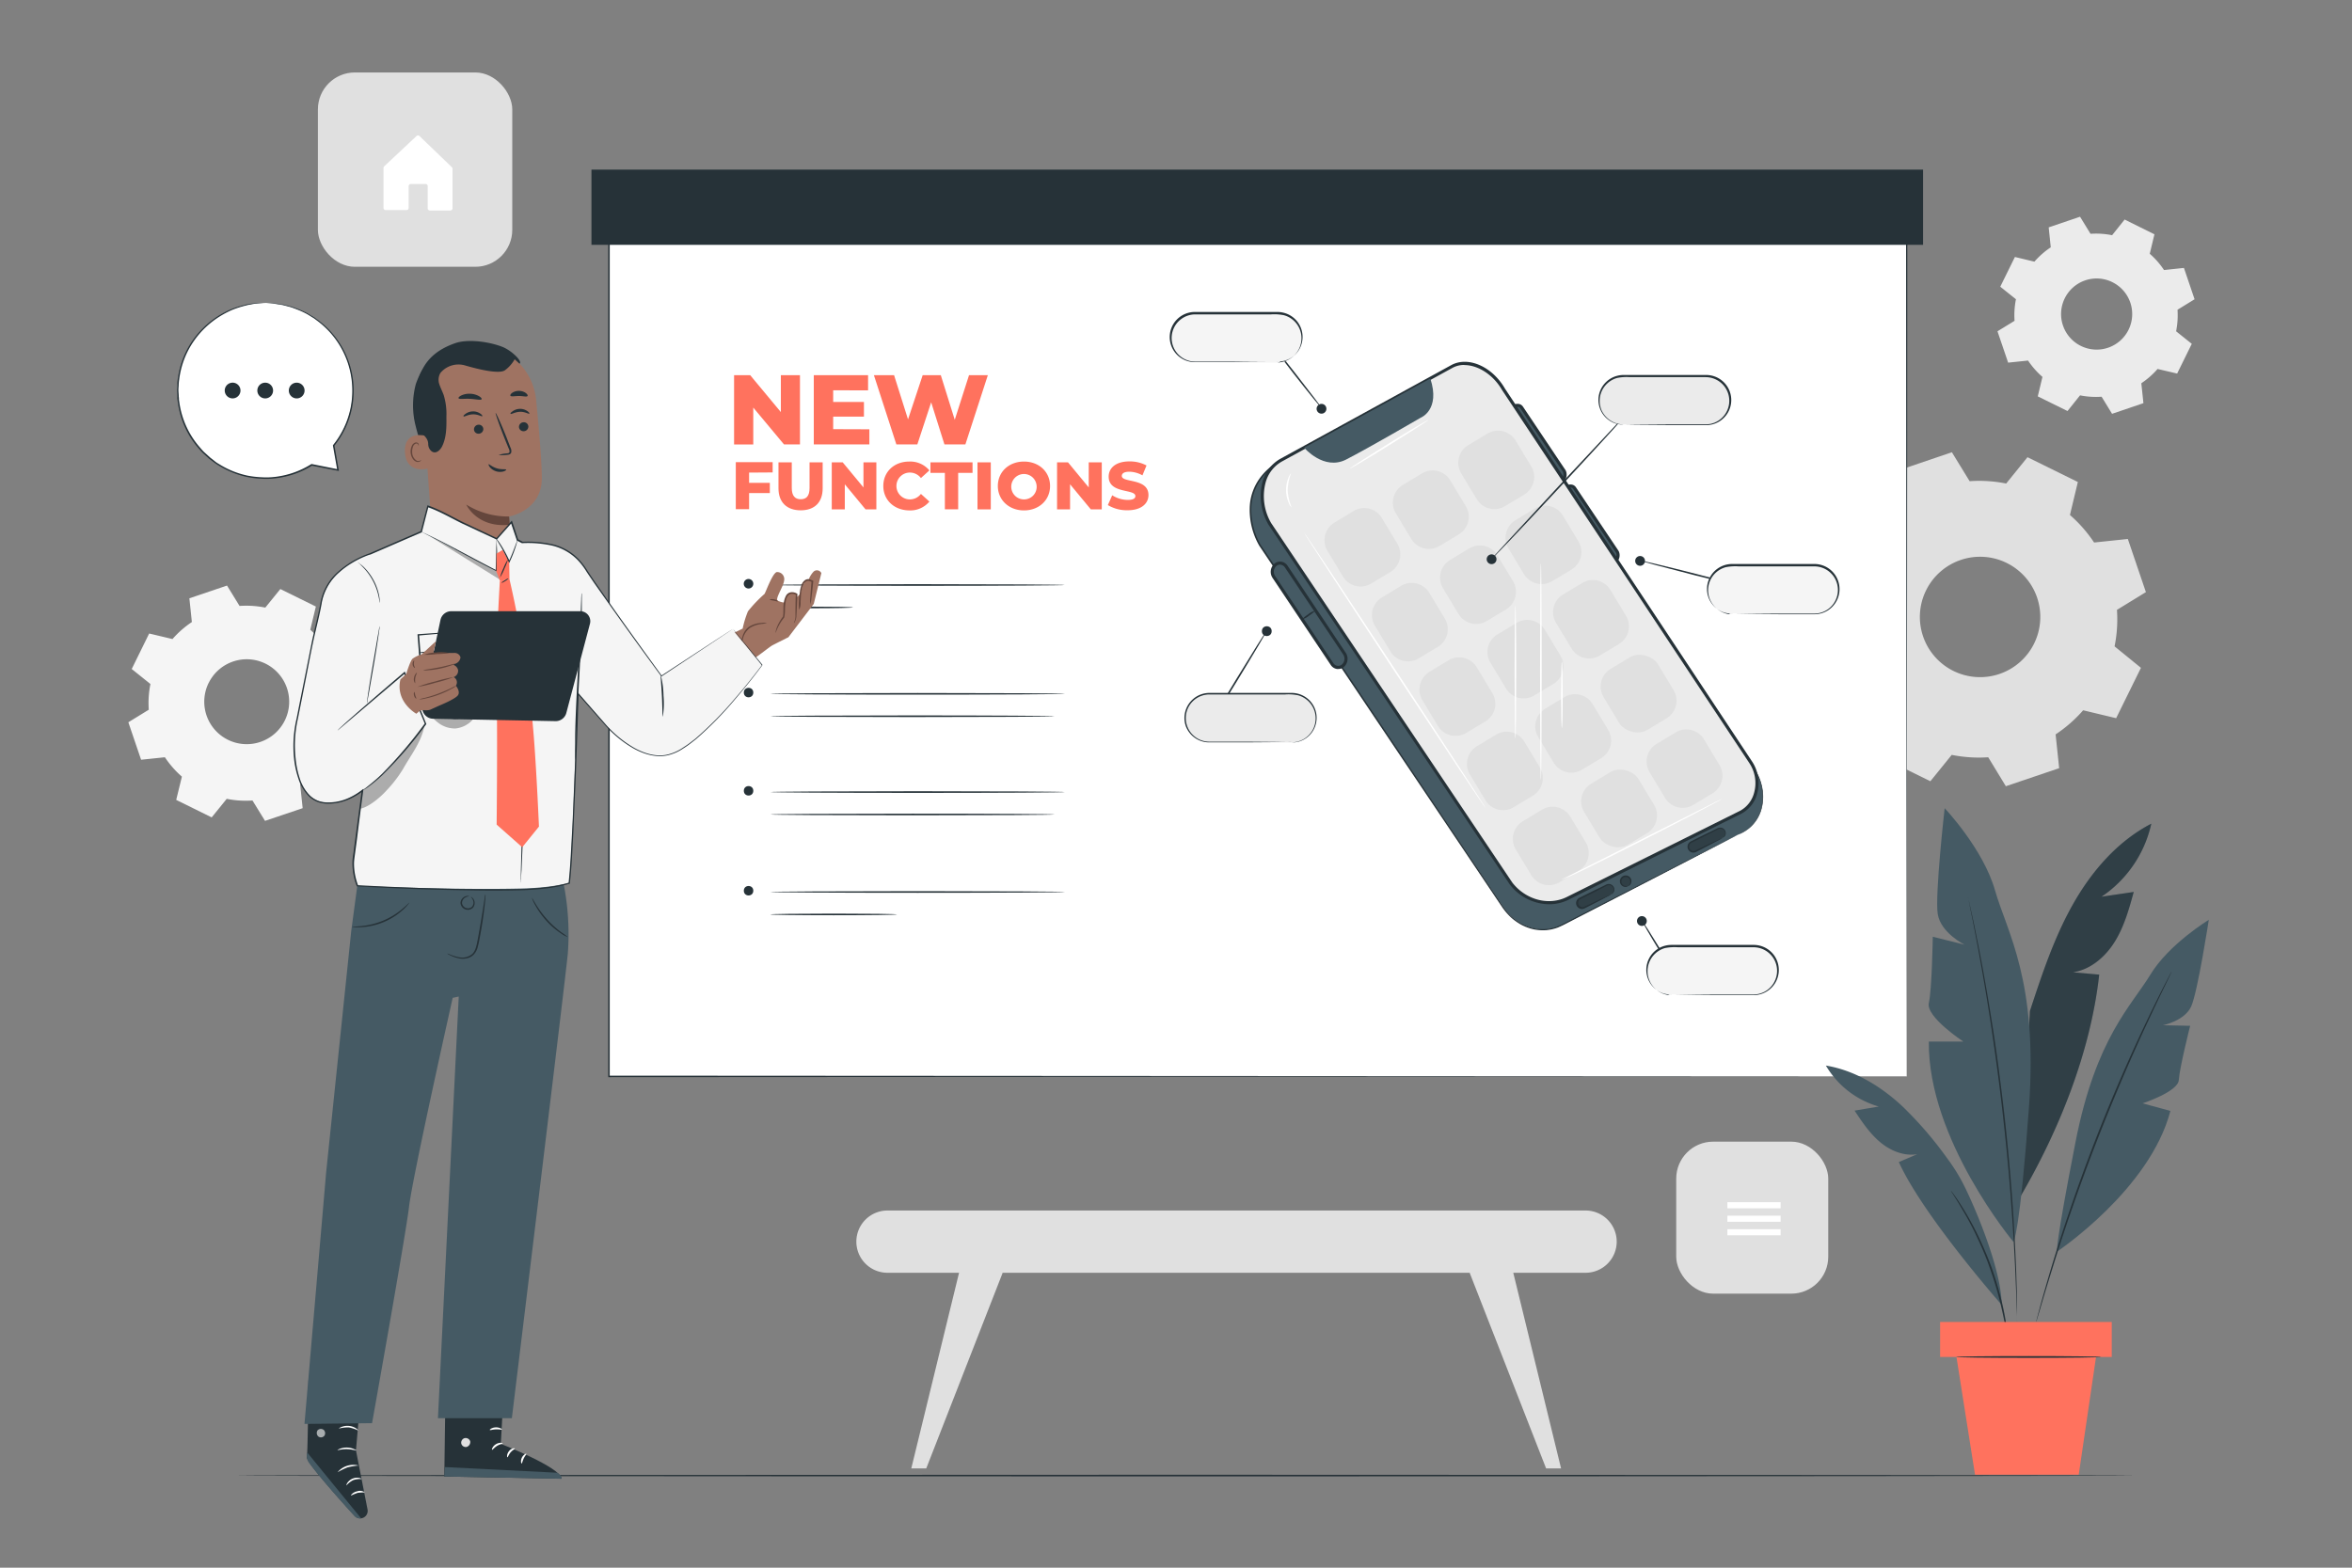 <svg xmlns="http://www.w3.org/2000/svg" viewBox="0 0 750 500"><rect x="0" y="0" width="750" height="500" fill="#808080" stroke="none"/><g id="freepik--background-complete--inject-78"><path d="M597.82,168.49a43.84,43.84,0,0,1,8.77-7.7L605.46,150l16.95-5.76,5.66,9.23a43.63,43.63,0,0,1,11.65.75l6.8-8.4,16.06,7.91-2.52,10.52a43.89,43.89,0,0,1,7.7,8.78l10.76-1.13,5.76,16.95-9.23,5.66a43.56,43.56,0,0,1-.76,11.64L682.7,213l-7.91,16.06-10.52-2.52a43.84,43.84,0,0,1-8.78,7.69L656.62,245l-17,5.76L634,241.52a44,44,0,0,1-11.64-.76l-6.81,8.41-16.06-7.92L602,230.73a43.75,43.75,0,0,1-7.69-8.77l-10.77,1.13-5.75-17,9.22-5.66a44,44,0,0,1,.76-11.65L579.38,182,587.3,166l10.52,2.52Zm16.36,19.8a19.2,19.2,0,1,0,25.71-8.74A19.2,19.2,0,0,0,614.18,188.29Z" style="fill:#e0e0e0"></path><path d="M648.76,83.42a25.9,25.9,0,0,1,5.18-4.54l-.66-6.36,10-3.4,3.34,5.45a25.75,25.75,0,0,1,6.88.45l4-5L687,74.73l-1.49,6.21a25.63,25.63,0,0,1,4.54,5.18l6.36-.67,3.39,10-5.44,3.34a25.71,25.71,0,0,1-.45,6.87l5,4-4.67,9.48L688,117.68a26,26,0,0,1-5.18,4.55l.67,6.35-10,3.4-3.34-5.45a25.7,25.7,0,0,1-6.87-.44l-4,5-9.48-4.67,1.49-6.21A26.27,26.27,0,0,1,646.7,115l-6.35.66-3.4-10,5.45-3.34a25.75,25.75,0,0,1,.44-6.88l-5-4,4.67-9.48,6.21,1.49Zm9.66,11.69A11.34,11.34,0,1,0,673.6,90,11.33,11.33,0,0,0,658.42,95.11Z" style="fill:#ebebeb"></path><rect x="534.51" y="364.12" width="48.48" height="48.48" rx="11.78" style="fill:#e0e0e0"></rect><rect x="550.82" y="383.43" width="16.98" height="1.95" style="fill:#fff"></rect><rect x="550.82" y="387.73" width="16.98" height="1.95" style="fill:#fff"></rect><rect x="550.82" y="392.04" width="16.98" height="1.95" style="fill:#fff"></rect><path d="M505.6,405.94H283a9.93,9.93,0,0,1-9.93-9.93h0a9.94,9.94,0,0,1,9.93-9.93H505.6a9.94,9.94,0,0,1,9.93,9.93h0A9.93,9.93,0,0,1,505.6,405.94Z" style="fill:#e0e0e0"></path><polygon points="306.22 404.3 290.59 468.34 295.36 468.34 319.73 405.94 306.22 404.3" style="fill:#e0e0e0"></polygon><polygon points="482.15 404.3 497.79 468.34 493.02 468.34 468.64 405.94 482.15 404.3" style="fill:#e0e0e0"></polygon><rect x="101.37" y="23.11" width="61.98" height="61.98" rx="11.78" style="fill:#e0e0e0"></rect><path d="M123.06,67h6.56a.69.69,0,0,0,.69-.7V59.38a.7.7,0,0,1,.7-.7h4.68a.69.69,0,0,1,.69.7v7.06a.7.7,0,0,0,.7.7h6.52a.7.7,0,0,0,.7-.7V53.82a.68.68,0,0,0-.22-.5l-10.29-9.91a.7.7,0,0,0-1,0l-10.28,9.64a.73.73,0,0,0-.22.52l0,12.72A.69.69,0,0,0,123.06,67Z" style="fill:#fff"></path><path d="M55,203.82a31.11,31.11,0,0,1,6.18-5.42l-.79-7.58,12-4.06,4,6.5a30.72,30.72,0,0,1,8.21.53l4.8-5.92,11.32,5.58-1.78,7.41a30.63,30.63,0,0,1,5.43,6.19l7.58-.8L116,218.2l-6.5,4a30.77,30.77,0,0,1-.53,8.21l5.92,4.79-5.58,11.32-7.41-1.77a30.89,30.89,0,0,1-6.19,5.42l.8,7.59-12,4.05-4-6.5a30.77,30.77,0,0,1-8.21-.53l-4.8,5.92-11.31-5.58L58,247.7a31.11,31.11,0,0,1-5.42-6.18l-7.59.79-4.06-11.95,6.51-4a30.67,30.67,0,0,1,.53-8.2L42,213.37l5.57-11.32L55,203.82Zm11.53,14a13.54,13.54,0,1,0,18.13-6.16A13.53,13.53,0,0,0,66.56,217.78Z" style="fill:#f5f5f5"></path></g><g id="freepik--Floor--inject-78"><path d="M681,470.62c0,.14-135.68.26-303,.26s-303-.12-303-.26,135.65-.26,303-.26S681,470.48,681,470.62Z" style="fill:#263238"></path></g><g id="freepik--Board--inject-78"><rect x="194.14" y="58.02" width="413.86" height="285.29" style="fill:#fff"></rect><path d="M608,343.31c0-1.72-.08-111.71-.21-285.29l.21.21-413.83.05h0l.26-.26c0,101.88,0,198.67,0,285.29l-.23-.24,413.86.24-413.86.24h-.24v-.24c0-86.62,0-183.41,0-285.29v-.26h.29L608,57.81h.21V58C608.08,231.6,608,341.59,608,343.31Z" style="fill:#263238"></path><path d="M497.93,153.52h0c-1.1.92-2.47.93-3.07,0l-13.61-20.31a2.64,2.64,0,0,1,.89-3.29h0c1.09-.91,2.47-.93,3.07,0l13.61,20.31C499.42,151.13,499,152.6,497.93,153.52Z" style="fill:#455a64"></path><path d="M496.19,154.72a2.07,2.07,0,0,1-.35,0,2,2,0,0,1-1.4-.85l-13.61-20.31a3.12,3.12,0,0,1,1-3.95,3.15,3.15,0,0,1,2.4-.79,2,2,0,0,1,1.4.86L499.24,150a3.12,3.12,0,0,1-1,3.94h0A3.27,3.27,0,0,1,496.19,154.72Zm-12.31-24.95a2.26,2.26,0,0,0-1.42.58,2.19,2.19,0,0,0-.8,2.62l13.61,20.31a1,1,0,0,0,.71.42,2.24,2.24,0,0,0,1.63-.56h0a2.22,2.22,0,0,0,.8-2.63L484.79,130.2a1,1,0,0,0-.71-.42Z" style="fill:#263238"></path><path d="M514.8,179.25h0c-1.09.92-2.46.94-3.06,0L498.12,159a2.64,2.64,0,0,1,.9-3.28h0c1.09-.92,2.46-.94,3.06,0L515.7,176C516.3,176.86,515.9,178.33,514.8,179.25Z" style="fill:#455a64"></path><path d="M513.06,180.45l-.34,0a2,2,0,0,1-1.4-.86l-13.61-20.31a3.13,3.13,0,0,1,1-3.95,3.18,3.18,0,0,1,2.41-.79,2,2,0,0,1,1.4.86l13.61,20.31a3.1,3.1,0,0,1-1,3.94A3.25,3.25,0,0,1,513.06,180.45Zm-12.3-24.95a2.3,2.3,0,0,0-1.42.58,2.18,2.18,0,0,0-.8,2.62L512.15,179a1,1,0,0,0,.71.43,2.18,2.18,0,0,0,1.62-.57h0c.89-.75,1.26-2,.8-2.62l-13.61-20.31a1,1,0,0,0-.71-.43Z" style="fill:#263238"></path><path d="M554.07,266.28l-56,28.79c-6.48,3.25-14.32.8-18.8-5.88L401.84,173.88c-4.88-8.75-4.41-19.51,4.81-25.77l54.14-27.56c5.21-2.87,11.68-.9,15.26,4.63l83.29,120C564.11,252.17,563.06,262.76,554.07,266.28Z" style="fill:#455a64"></path><path d="M554.07,266.28l1.16-.57a13.07,13.07,0,0,0,3.06-2.15,12.34,12.34,0,0,0,3.14-5.17,15,15,0,0,0,.06-8.22,15.47,15.47,0,0,0-2-4.52c-.94-1.46-2-3-3.12-4.53l-7.14-10.25-17.39-25-45.27-65.11-6.47-9.3-3.29-4.74-1.66-2.36a12.94,12.94,0,0,0-2-2.07,11.64,11.64,0,0,0-5.1-2.57,10.2,10.2,0,0,0-5.71.38,26,26,0,0,0-2.68,1.27L457,122.76l-5.41,2.75-44.85,22.83,0,0-1.16.88a17.72,17.72,0,0,0-4.5,5.22,16.85,16.85,0,0,0-2,6.5,22.46,22.46,0,0,0,2.93,12.84v0l49,73.09,21.15,31.56q2.47,3.71,4.87,7.26c1.61,2.36,3,4.81,5,6.64a17.72,17.72,0,0,0,3.28,2.32,15.5,15.5,0,0,0,3.67,1.37,14.16,14.16,0,0,0,3.83.3,13.73,13.73,0,0,0,3.66-.78,33.86,33.86,0,0,0,3.33-1.59l3.22-1.65,6.2-3.17,11.32-5.79,18.07-9.24,11.38-5.8,3-1.49,1-.49s-.33.19-1,.54l-2.94,1.53-11.34,5.88-18,9.31-11.3,5.83-6.19,3.19-3.22,1.66a36,36,0,0,1-3.36,1.61,14.33,14.33,0,0,1-3.76.81,14.94,14.94,0,0,1-3.93-.3,15.89,15.89,0,0,1-3.77-1.4,18.07,18.07,0,0,1-3.36-2.37,20.41,20.41,0,0,1-2.74-3.18c-.78-1.16-1.58-2.33-2.37-3.52l-4.88-7.25-21.2-31.53c-15-22.29-31.52-46.94-49.07-73.06h0a23,23,0,0,1-3-13.14,17,17,0,0,1,2.06-6.7,18.1,18.1,0,0,1,4.63-5.38l1.19-.9h0l44.84-22.81,5.41-2.75,2.68-1.37a27.5,27.5,0,0,1,2.74-1.29,10.69,10.69,0,0,1,6-.4,12.12,12.12,0,0,1,5.31,2.68,13.8,13.8,0,0,1,2.05,2.14l1.68,2.4,3.29,4.74,6.45,9.31,45.18,65.16,17.33,25L556.6,241c1.08,1.59,2.15,3.07,3.1,4.55a15.72,15.72,0,0,1,2,4.59,15.22,15.22,0,0,1-.11,8.32,12.45,12.45,0,0,1-3.21,5.19,13,13,0,0,1-3.12,2.13Z" style="fill:#263238"></path><path d="M555.13,259l-55.26,27.51c-6.25,3.1-13.83.67-18-4.75L404.92,167.1c-4.39-7.84-2.62-16.93,3.59-20.34l54.43-29.83c5-2.75,12.54.36,16.51,7.24l78.82,119C562,248.69,560.29,256.38,555.13,259Z" style="fill:#ebebeb"></path><path d="M493.94,288.4a16,16,0,0,1-12.5-6.31L404.51,167.37a18,18,0,0,1-1.92-13.65,12,12,0,0,1,5.68-7.39l54.43-29.84c5.39-3,13.11.37,17.18,7.43l78.81,118.94a12.52,12.52,0,0,1,1.67,10.07,10.11,10.11,0,0,1-5,6.54h0L500.09,287A13.7,13.7,0,0,1,493.94,288.4Zm-27-172a7.71,7.71,0,0,0-3.79.93L408.75,147.2a11,11,0,0,0-5.2,6.8,17,17,0,0,0,1.81,12.85L482.25,281.5c4.29,5.52,11.61,7.46,17.39,4.58l55.26-27.5a9.15,9.15,0,0,0,4.49-5.91,11.48,11.48,0,0,0-1.54-9.26L479,124.44C476.17,119.49,471.28,116.44,467,116.44Z" style="fill:#263238"></path><path d="M430.91,163.17H438a6.57,6.57,0,0,1,6.57,6.57v9.58a6.56,6.56,0,0,1-6.56,6.56h-7.14a6.56,6.56,0,0,1-6.56-6.56v-9.58a6.56,6.56,0,0,1,6.56-6.56Z" transform="translate(-27.73 249.35) rotate(-31.08)" style="fill:#e0e0e0"></path><path d="M473.54,138.51h7.14a6.57,6.57,0,0,1,6.57,6.57v9.58a6.56,6.56,0,0,1-6.56,6.56h-7.14a6.57,6.57,0,0,1-6.57-6.57v-9.58a6.57,6.57,0,0,1,6.57-6.57Z" transform="translate(-8.88 267.82) rotate(-31.08)" style="fill:#e0e0e0"></path><path d="M452.69,151.2h7.14a6.56,6.56,0,0,1,6.56,6.56v9.58a6.57,6.57,0,0,1-6.57,6.57h-7.14a6.57,6.57,0,0,1-6.57-6.57v-9.58a6.56,6.56,0,0,1,6.56-6.56Z" transform="translate(-18.42 258.87) rotate(-31.08)" style="fill:#e0e0e0"></path><path d="M446,187.09h7.14a6.57,6.57,0,0,1,6.57,6.57v9.58a6.57,6.57,0,0,1-6.57,6.57H446a6.56,6.56,0,0,1-6.56-6.56v-9.58a6.57,6.57,0,0,1,6.57-6.57Z" transform="translate(-37.91 260.55) rotate(-31.08)" style="fill:#e0e0e0"></path><path d="M488.59,162.43h7.14a6.57,6.57,0,0,1,6.57,6.57v9.58a6.56,6.56,0,0,1-6.56,6.56h-7.14a6.57,6.57,0,0,1-6.57-6.57V169a6.56,6.56,0,0,1,6.56-6.56Z" transform="translate(-19.06 279.02) rotate(-31.08)" style="fill:#e0e0e0"></path><path d="M467.73,175.12h7.14a6.57,6.57,0,0,1,6.57,6.57v9.58a6.57,6.57,0,0,1-6.57,6.57h-7.14a6.57,6.57,0,0,1-6.57-6.57v-9.58a6.56,6.56,0,0,1,6.56-6.56Z" transform="translate(-28.61 270.08) rotate(-31.08)" style="fill:#e0e0e0"></path><path d="M461.13,210.81h7.14a6.57,6.57,0,0,1,6.57,6.57V227a6.56,6.56,0,0,1-6.56,6.56h-7.14a6.57,6.57,0,0,1-6.57-6.57v-9.58a6.57,6.57,0,0,1,6.57-6.57Z" transform="translate(-47.98 271.79) rotate(-31.08)" style="fill:#e0e0e0"></path><path d="M503.76,186.15h7.14a6.57,6.57,0,0,1,6.57,6.57v9.58a6.56,6.56,0,0,1-6.56,6.56h-7.14a6.57,6.57,0,0,1-6.57-6.57v-9.58a6.57,6.57,0,0,1,6.57-6.57Z" transform="translate(-29.13 290.26) rotate(-31.08)" style="fill:#e0e0e0"></path><path d="M482.91,198.84H490a6.56,6.56,0,0,1,6.56,6.56V215a6.57,6.57,0,0,1-6.57,6.57h-7.14a6.57,6.57,0,0,1-6.57-6.57v-9.58A6.56,6.56,0,0,1,482.91,198.84Z" transform="translate(-38.68 281.31) rotate(-31.08)" style="fill:#e0e0e0"></path><path d="M476.3,234.53h7.14a6.57,6.57,0,0,1,6.57,6.57v9.58a6.57,6.57,0,0,1-6.57,6.57H476.3a6.56,6.56,0,0,1-6.56-6.56v-9.58A6.57,6.57,0,0,1,476.3,234.53Z" transform="translate(-58.05 283.02) rotate(-31.08)" style="fill:#e0e0e0"></path><rect x="512.37" y="209.87" width="20.27" height="22.71" rx="6.57" transform="translate(-39.2 301.49) rotate(-31.08)" style="fill:#e0e0e0"></rect><path d="M498.08,222.56h7.14a6.57,6.57,0,0,1,6.57,6.57v9.58a6.57,6.57,0,0,1-6.57,6.57h-7.14a6.57,6.57,0,0,1-6.57-6.57v-9.58a6.56,6.56,0,0,1,6.56-6.56Z" transform="translate(-48.74 292.55) rotate(-31.08)" style="fill:#e0e0e0"></path><path d="M490.95,258.45h7.14a6.56,6.56,0,0,1,6.56,6.56v9.58a6.57,6.57,0,0,1-6.57,6.57h-7.14a6.57,6.57,0,0,1-6.57-6.57V265A6.57,6.57,0,0,1,490.95,258.45Z" transform="translate(-68.29 294.02) rotate(-31.08)" style="fill:#e0e0e0"></path><path d="M533.58,233.79h7.14a6.57,6.57,0,0,1,6.57,6.57v9.58a6.56,6.56,0,0,1-6.56,6.56h-7.14a6.57,6.57,0,0,1-6.57-6.57v-9.58a6.57,6.57,0,0,1,6.57-6.57Z" transform="translate(-49.44 312.49) rotate(-31.08)" style="fill:#e0e0e0"></path><rect x="506.16" y="246.48" width="20.27" height="22.71" rx="6.57" transform="translate(-58.99 303.55) rotate(-31.08)" style="fill:#e0e0e0"></rect><path d="M415.87,142.79s6.27,7.41,13.39,3.77S453,133.24,453,133.24s6.4-2.45,3.1-12.52Z" style="fill:#455a64"></path><path d="M428.22,212.33h0a2.33,2.33,0,0,1-3.48-.57L406.19,184a3,3,0,0,1,.51-3.87h0a2.32,2.32,0,0,1,3.47.57l18.56,27.77A3,3,0,0,1,428.22,212.33Z" style="fill:#455a64"></path><path d="M426.74,213.37a2.69,2.69,0,0,1-.4,0,2.89,2.89,0,0,1-2-1.3l-18.56-27.77a3.48,3.48,0,0,1,.61-4.53,2.76,2.76,0,0,1,2.19-.63,2.94,2.94,0,0,1,2,1.3l18.55,27.77a3.48,3.48,0,0,1-.6,4.53A2.78,2.78,0,0,1,426.74,213.37Zm-18.56-33.29a1.86,1.86,0,0,0-1.17.43,2.47,2.47,0,0,0-.41,3.2l18.56,27.77a1.92,1.92,0,0,0,1.32.88,1.81,1.81,0,0,0,1.42-.42,2.46,2.46,0,0,0,.41-3.2L409.75,181a1.87,1.87,0,0,0-1.32-.87A1.1,1.1,0,0,0,408.18,180.08Z" style="fill:#263238"></path><path d="M491.35,248.82c-.14,0-.26-15.5-.26-34.62s.12-34.62.26-34.62.26,15.5.26,34.62S491.5,248.82,491.35,248.82Z" style="fill:#fff"></path><path d="M483.23,235.56c-.14,0-.26-9.49-.26-21.19s.12-21.18.26-21.18.26,9.48.26,21.18S483.38,235.56,483.23,235.56Z" style="fill:#fff"></path><path d="M498.05,232.22c-.14,0-.26-4.75-.26-10.59s.12-10.6.26-10.6.26,4.74.26,10.6S498.19,232.22,498.05,232.22Z" style="fill:#fff"></path><path d="M419.24,194.82c.09.11-.73.81-1.83,1.56a5.74,5.74,0,0,1-2.12,1.13c-.08-.12.74-.82,1.83-1.56A5.57,5.57,0,0,1,419.24,194.82Z" style="fill:#263238"></path><path d="M404,201.11c.12.08-4.1,7.21-9.43,15.93s-9.76,15.73-9.88,15.66,4.1-7.21,9.43-15.93S403.83,201,404,201.11Z" style="fill:#263238"></path><circle cx="403.95" cy="201.3" r="1.56" style="fill:#263238"></circle><path d="M411.91,236.82H385.63a7.78,7.78,0,0,1-7.78-7.78h0a7.78,7.78,0,0,1,7.78-7.78h26.28a7.78,7.78,0,0,1,7.78,7.78h0A7.78,7.78,0,0,1,411.91,236.82Z" style="fill:#ebebeb"></path><path d="M411.91,236.82s.36,0,1-.13a7.64,7.64,0,0,0,1-14.94,15.23,15.23,0,0,0-4.1-.26h-4.43l-19.74,0a7.64,7.64,0,0,0-4.65,1.61,7.55,7.55,0,0,0-2.37,8.62,7.5,7.5,0,0,0,6.77,4.83c1.42,0,2.82,0,4.17,0l7.51,0,10.86.09,3,.05.77,0,.26,0a.76.76,0,0,1-.26,0l-.77,0-3,0-10.86.08-7.51,0c-1.35,0-2.74,0-4.19,0a8,8,0,0,1-4.28-1.39,8.14,8.14,0,0,1-2.94-3.71A8,8,0,0,1,385.63,221l19.74,0h6.55a8.43,8.43,0,0,1,2.09.29,7.94,7.94,0,0,1,5,11.2,7.78,7.78,0,0,1-3.24,3.37,7.14,7.14,0,0,1-2.83.89A5.35,5.35,0,0,1,411.91,236.82Z" style="fill:#263238"></path><path d="M522.87,178.74c0-.14,8.1,1.79,18,4.31s17.91,4.67,17.87,4.81-8.09-1.79-18-4.31S522.84,178.88,522.87,178.74Z" style="fill:#263238"></path><path d="M521.89,180a1.56,1.56,0,1,0,0-2.21A1.55,1.55,0,0,0,521.89,180Z" style="fill:#263238"></path><path d="M552.23,195.64h26.28a7.78,7.78,0,0,0,7.78-7.78h0a7.77,7.77,0,0,0-7.78-7.77H552.23a7.77,7.77,0,0,0-7.78,7.77h0A7.78,7.78,0,0,0,552.23,195.64Z" style="fill:#f5f5f5"></path><path d="M552.23,195.64a5.85,5.85,0,0,1-1,0,7.32,7.32,0,0,1-2.82-.89,7.87,7.87,0,0,1-3.64-9.51,8,8,0,0,1,7.48-5.36h6.56l19.74,0a8,8,0,0,1,7.77,6,8,8,0,0,1-.28,4.92,8.11,8.11,0,0,1-2.94,3.72,8,8,0,0,1-4.28,1.39c-1.46,0-2.84,0-4.19,0l-7.51,0-10.87-.09-3,0-.77,0a.9.9,0,0,1-.26,0,.76.76,0,0,1,.26,0l.77,0,3-.05,10.87-.08,7.51,0c1.34,0,2.75,0,4.17,0a7.5,7.5,0,0,0,6.77-4.83,7.52,7.52,0,0,0-7-10.22l-19.74,0-4.43,0a15.62,15.62,0,0,0-4.1.26,7.61,7.61,0,0,0-4.86,10.66,7.72,7.72,0,0,0,3.09,3.32,7.6,7.6,0,0,0,2.74,1C551.87,195.61,552.23,195.61,552.23,195.64Z" style="fill:#263238"></path><path d="M523.53,293.56c.12-.07,3.1,4.58,6.66,10.39s6.34,10.59,6.21,10.67-3.1-4.58-6.66-10.39S523.41,293.64,523.53,293.56Z" style="fill:#263238"></path><path d="M522,293.75a1.56,1.56,0,1,0,1.56-1.56A1.56,1.56,0,0,0,522,293.75Z" style="fill:#263238"></path><path d="M532.87,317.13h26.28a7.78,7.78,0,0,0,7.78-7.78h0a7.77,7.77,0,0,0-7.78-7.77H532.87a7.77,7.77,0,0,0-7.78,7.77h0A7.78,7.78,0,0,0,532.87,317.13Z" style="fill:#f5f5f5"></path><path d="M532.87,317.13a5.75,5.75,0,0,1-1,0,7.31,7.31,0,0,1-2.83-.89,7.93,7.93,0,0,1,1.76-14.57,8,8,0,0,1,2.09-.3h6.55l19.74,0A8,8,0,0,1,563.7,316a8,8,0,0,1-4.28,1.39c-1.45,0-2.84,0-4.19,0l-7.51,0-10.87-.09-3,0-.77,0-.26,0a.76.76,0,0,1,.26,0l.77,0,3-.05,10.87-.08,7.51,0c1.34,0,2.75,0,4.17,0a7.5,7.5,0,0,0,6.77-4.83,7.52,7.52,0,0,0-7-10.22l-19.74,0-4.43,0a15.62,15.62,0,0,0-4.1.26,7.67,7.67,0,0,0,1,14.95C532.51,317.1,532.87,317.1,532.87,317.13Z" style="fill:#263238"></path><path d="M421.56,130.31c-.11.09-4.15-4.86-9-11.06s-8.71-11.3-8.6-11.39,4.15,4.87,9,11.07S421.67,130.23,421.56,130.31Z" style="fill:#263238"></path><path d="M421.87,131.86a1.56,1.56,0,1,1,1-2A1.56,1.56,0,0,1,421.87,131.86Z" style="fill:#263238"></path><path d="M407.44,115.64H381.15a7.78,7.78,0,0,1-7.78-7.78h0a7.79,7.79,0,0,1,7.78-7.78h26.29a7.78,7.78,0,0,1,7.77,7.78h0A7.77,7.77,0,0,1,407.44,115.64Z" style="fill:#f5f5f5"></path><path d="M407.44,115.64s.35,0,1-.13a7.42,7.42,0,0,0,2.74-1,7.66,7.66,0,0,0,3.39-9.21,7.6,7.6,0,0,0-5.17-4.77,15.55,15.55,0,0,0-4.09-.26h-4.44l-19.74,0a7.54,7.54,0,0,0-4.64,1.62,7.52,7.52,0,0,0-2.38,8.61,7.53,7.53,0,0,0,6.77,4.83c1.42,0,2.83,0,4.18,0l7.5,0,10.87.08,3,0,.76,0a.8.8,0,0,1,.27,0,.94.94,0,0,1-.27,0l-.76,0-3,0-10.87.09-7.5,0c-1.36,0-2.74,0-4.19,0a8,8,0,0,1,.26-16l19.74,0,4.44,0h2.12a8.12,8.12,0,0,1,2.09.3,7.93,7.93,0,0,1,5,11.2,7.84,7.84,0,0,1-3.24,3.37,7.41,7.41,0,0,1-2.83.89A5.72,5.72,0,0,1,407.44,115.64Z" style="fill:#263238"></path><g style="opacity:0.3"><path d="M513.78,285.21l-8.59,4.29a1.63,1.63,0,0,1-2.18-.73h0a1.63,1.63,0,0,1,.73-2.19l8.58-4.28a1.63,1.63,0,0,1,2.19.73h0A1.63,1.63,0,0,1,513.78,285.21Z"></path></g><path d="M513.78,285.21a2.38,2.38,0,0,0,.68-.86,1.55,1.55,0,0,0-.07-1.22,1.47,1.47,0,0,0-1.29-.82,1.79,1.79,0,0,0-.9.27l-1,.52L509,284.24l-5.12,2.58A1.38,1.38,0,0,0,505,289.3l.59-.29,4.21-2,2.86-1.33a4.87,4.87,0,0,1,1.08-.43,4.78,4.78,0,0,1-1,.61L510,287.3l-4.16,2.14-.6.3a2,2,0,0,1-.76.18,1.89,1.89,0,0,1-1.44-.65,1.86,1.86,0,0,1-.43-1.58,1.89,1.89,0,0,1,1-1.34l5.13-2.54,2.25-1.09,1-.5a2.19,2.19,0,0,1,1.09-.28,1.81,1.81,0,0,1,1.55,1.07,1.73,1.73,0,0,1,0,1.42C514.27,285.15,513.76,285.23,513.78,285.21Z" style="fill:#263238"></path><g style="opacity:0.3"><path d="M549.31,267.19l-8.59,4.28a1.63,1.63,0,0,1-2.18-.73h0a1.63,1.63,0,0,1,.73-2.19l8.58-4.28A1.63,1.63,0,0,1,550,265h0A1.64,1.64,0,0,1,549.31,267.19Z"></path></g><path d="M549.31,267.19a2.36,2.36,0,0,0,.68-.87,1.55,1.55,0,0,0-.07-1.22,1.47,1.47,0,0,0-1.29-.82,1.71,1.71,0,0,0-.9.28l-1,.51-2.22,1.14-5.11,2.58a1.37,1.37,0,0,0,1.18,2.48l.59-.29,4.21-2,2.86-1.33a4.47,4.47,0,0,1,1.08-.42,5.79,5.79,0,0,1-1,.6l-2.79,1.48-4.15,2.14-.61.31a2,2,0,0,1-.76.17,1.89,1.89,0,0,1-1.44-.65,1.85,1.85,0,0,1-.43-1.57,1.89,1.89,0,0,1,1-1.35l5.13-2.54,2.25-1.09,1-.49a2.09,2.09,0,0,1,1.09-.28,1.78,1.78,0,0,1,1.55,1.06,1.73,1.73,0,0,1,0,1.42C549.8,267.12,549.29,267.2,549.31,267.19Z" style="fill:#263238"></path><g style="opacity:0.3"><path d="M519.14,282.56h0a1.63,1.63,0,0,1-2.18-.73h0a1.62,1.62,0,0,1,.73-2.19h0a1.62,1.62,0,0,1,2.18.73h0A1.63,1.63,0,0,1,519.14,282.56Z"></path></g><path d="M519.14,282.56c-.06-.07.56-.35.69-1.19a1.47,1.47,0,0,0-.46-1.28,1.43,1.43,0,0,0-1.57-.22,1.41,1.41,0,0,0-.76,1.39,1.44,1.44,0,0,0,.74,1.13c.75.4,1.35.07,1.36.17s-.09.13-.36.23a1.62,1.62,0,0,1-1.17-.07,1.78,1.78,0,0,1-1.05-1.41,1.86,1.86,0,0,1,3.14-1.57,1.8,1.8,0,0,1,.49,1.7,1.61,1.61,0,0,1-.65,1C519.31,282.56,519.15,282.58,519.14,282.56Z" style="fill:#263238"></path><path d="M475.48,178.47s.12-.19.4-.51l1.24-1.39,4.61-5L497.06,155l21.78-23.27a2.58,2.58,0,0,1-.37.53c-.26.35-.67.81-1.19,1.43-1.06,1.22-2.61,3-4.55,5.1-3.88,4.27-9.28,10.13-15.29,16.56S486,167.6,482,171.78l-4.74,4.93L476,178A4.14,4.14,0,0,1,475.48,178.47Z" style="fill:#263238"></path><path d="M476.46,179.69a1.56,1.56,0,1,0-2.15-.5A1.56,1.56,0,0,0,476.46,179.69Z" style="fill:#263238"></path><path d="M517.61,135.36H543.9a7.78,7.78,0,0,0,7.78-7.77h0a7.78,7.78,0,0,0-7.78-7.78H517.61a7.77,7.77,0,0,0-7.77,7.78h0A7.77,7.77,0,0,0,517.61,135.36Z" style="fill:#ebebeb"></path><path d="M517.61,135.36a4.72,4.72,0,0,1-1,0,7.23,7.23,0,0,1-2.83-.89,7.9,7.9,0,0,1-3.64-9.51,8,8,0,0,1,5.4-5.06,8.12,8.12,0,0,1,2.09-.3h6.56l19.74,0a8,8,0,0,1,.26,16c-1.45,0-2.83,0-4.19,0l-7.5,0-10.87-.08-3-.05-.76,0-.27,0a1.39,1.39,0,0,1,.27,0l.76,0,3-.05,10.87-.08,7.5,0c1.35,0,2.76,0,4.18,0a7.48,7.48,0,0,0,4-1.33,7.51,7.51,0,0,0,3-8.11,7.54,7.54,0,0,0-7.27-5.61l-19.74,0h-4.44a14.74,14.74,0,0,0-4.09.26A7.6,7.6,0,0,0,510.77,131a7.79,7.79,0,0,0,5.82,4.29C517.26,135.33,517.62,135.34,517.61,135.36Z" style="fill:#263238"></path><path d="M473.74,257.77c-.12.08-13.17-19.53-29.15-43.78s-28.84-44-28.72-44.08S429,189.43,445,213.7,473.86,257.69,473.74,257.77Z" style="fill:#fff"></path><path d="M411.7,150.94a16.83,16.83,0,0,0-1.09,5.48,16.54,16.54,0,0,0,1.27,5.44,3.78,3.78,0,0,1-.91-1.43,10.3,10.3,0,0,1-.13-8A3.87,3.87,0,0,1,411.7,150.94Z" style="fill:#fff"></path><path d="M455.48,133.93c.08.12-5.48,3.69-12.4,8s-12.6,7.65-12.68,7.53,5.48-3.69,12.4-8S455.41,133.81,455.48,133.93Z" style="fill:#fff"></path><path d="M549,254.87a2.86,2.86,0,0,1-.49.31L547,256l-5.39,2.86c-4.57,2.39-10.9,5.66-17.91,9.22s-13.39,6.73-18,9-7.6,3.53-7.65,3.29a13.37,13.37,0,0,0,2-.9l5.47-2.72,18-9.09,18-9.09L547,255.8l1.49-.72A2.43,2.43,0,0,1,549,254.87Z" style="fill:#fff"></path><path d="M255.09,119.66v22.08H250L240.2,130v11.76h-6.12V119.66h5.14L249,131.43V119.66Z" style="fill:#FF725E"></path><path d="M277.22,136.92v4.82H259.5V119.66h17.31v4.83H265.68v3.72h9.81v4.67h-9.81v4Z" style="fill:#FF725E"></path><path d="M315,119.66l-7.16,22.08h-6.68l-4.23-13.43-4.41,13.43h-6.69l-7.16-22.08h6.43l4.45,14.1,4.67-14.1H300l4.45,14.23L309,119.66Z" style="fill:#FF725E"></path><path d="M238.87,150.73V154h6.61v3.27h-6.61v5.14h-4.24v-15h11.75v3.27Z" style="fill:#FF725E"></path><path d="M248.24,155.76v-8.3h4.24v8.17c0,2.57,1.07,3.6,2.85,3.6s2.82-1,2.82-3.6v-8.17h4.18v8.3c0,4.48-2.61,7-7,7S248.24,160.24,248.24,155.76Z" style="fill:#FF725E"></path><path d="M279.45,147.46v15H276l-6.61-8v8h-4.16v-15h3.49l6.62,8v-8Z" style="fill:#FF725E"></path><path d="M281.67,155c0-4.56,3.49-7.79,8.25-7.79a7.92,7.92,0,0,1,6.44,2.82l-2.7,2.44a4.42,4.42,0,0,0-3.53-1.75,4.28,4.28,0,0,0,0,8.56,4.42,4.42,0,0,0,3.53-1.75l2.7,2.44a7.92,7.92,0,0,1-6.44,2.82C285.16,162.74,281.67,159.51,281.67,155Z" style="fill:#FF725E"></path><path d="M301.3,150.82h-4.6v-3.36h13.42v3.36h-4.58v11.62H301.3Z" style="fill:#FF725E"></path><path d="M311.7,147.46h4.24v15H311.7Z" style="fill:#FF725E"></path><path d="M318.19,155c0-4.5,3.53-7.79,8.33-7.79s8.32,3.29,8.32,7.79-3.53,7.79-8.32,7.79S318.19,159.45,318.19,155Zm12.37,0a4.05,4.05,0,1,0-4,4.28A4,4,0,0,0,330.56,155Z" style="fill:#FF725E"></path><path d="M351.33,147.46v15h-3.49l-6.62-8v8h-4.15v-15h3.49l6.61,8v-8Z" style="fill:#FF725E"></path><path d="M353.27,161.09l1.39-3.12a9.44,9.44,0,0,0,4.95,1.48c1.75,0,2.44-.5,2.44-1.23,0-2.37-8.52-.64-8.52-6.2,0-2.68,2.18-4.86,6.63-4.86a11.3,11.3,0,0,1,5.44,1.3l-1.3,3.15a8.9,8.9,0,0,0-4.16-1.16c-1.77,0-2.42.6-2.42,1.35,0,2.29,8.5.58,8.5,6.1,0,2.62-2.18,4.84-6.63,4.84A11.74,11.74,0,0,1,353.27,161.09Z" style="fill:#FF725E"></path><path d="M240.21,186.18a1.52,1.52,0,1,1-1.51-1.52A1.52,1.52,0,0,1,240.21,186.18Z" style="fill:#263238"></path><path d="M339.57,186.58c0,.14-21,.26-46.95.26s-46.94-.12-46.94-.26,21-.26,46.94-.26S339.57,186.44,339.57,186.58Z" style="fill:#263238"></path><path d="M272,193.74c0,.14-5.89.26-13.16.26s-13.17-.12-13.17-.26,5.89-.26,13.17-.26S272,193.59,272,193.74Z" style="fill:#263238"></path><circle cx="238.7" cy="220.89" r="1.51" style="fill:#263238"></circle><path d="M339.57,221.29c0,.14-21,.26-46.95.26s-46.94-.12-46.94-.26,21-.26,46.94-.26S339.57,221.14,339.57,221.29Z" style="fill:#263238"></path><path d="M336.27,228.44c0,.15-20.28.26-45.3.26s-45.29-.11-45.29-.26,20.27-.26,45.29-.26S336.27,228.3,336.27,228.44Z" style="fill:#263238"></path><circle cx="238.7" cy="252.22" r="1.51" style="fill:#263238"></circle><path d="M339.57,252.62c0,.14-21,.26-46.95.26s-46.94-.12-46.94-.26,21-.26,46.94-.26S339.57,252.47,339.57,252.62Z" style="fill:#263238"></path><path d="M336.27,259.77c0,.15-20.28.26-45.3.26s-45.29-.11-45.29-.26,20.27-.26,45.29-.26S336.27,259.63,336.27,259.77Z" style="fill:#263238"></path><circle cx="238.7" cy="284.09" r="1.51" style="fill:#263238"></circle><path d="M339.57,284.49c0,.14-21,.26-46.95.26s-46.94-.12-46.94-.26,21-.26,46.94-.26S339.57,284.35,339.57,284.49Z" style="fill:#263238"></path><path d="M286,291.65c0,.14-9,.26-20.17.26s-20.18-.12-20.18-.26,9-.26,20.18-.26S286,291.5,286,291.65Z" style="fill:#263238"></path><rect x="188.6" y="54.1" width="424.62" height="23.99" style="fill:#263238"></rect></g><g id="freepik--Plant--inject-78"><path d="M686,262.71c-10.82,5.61-19.11,15.26-25.08,25.88s-9.81,22.28-13.62,33.85l-3.33,59.69c12.59-21.41,22.69-46.59,25.42-71.28l-8.37-.74c5.61-.86,10.33-4.93,13.33-9.76s4.54-10.39,6.05-15.87L670.13,286A37.88,37.88,0,0,0,686,262.71Z" style="fill:#455a64"></path><g style="opacity:0.3"><path d="M686,262.71c-10.82,5.61-19.11,15.26-25.08,25.88s-9.81,22.28-13.62,33.85l-3.33,59.69c12.59-21.41,22.69-46.59,25.42-71.28l-8.37-.74c5.61-.86,10.33-4.93,13.33-9.76s4.54-10.39,6.05-15.87L670.13,286A37.88,37.88,0,0,0,686,262.71Z"></path></g><path d="M642.06,396.12s-27.33-32.7-27-63.92h11s-12-7.89-11-12.3,1.26-21.13,1.26-21.13l10.09,2.52s-7.57-3.78-8.51-9.78,2.21-33.74,2.21-33.74S632.39,270.7,636.18,284,649.9,312.64,647,353,642.06,396.12,642.06,396.12Z" style="fill:#455a64"></path><path d="M655.91,399.21s29.6-19.72,36.18-44.89l-8.87-2.42s11.36-3.71,11.56-7.47,3.61-17.26,3.61-17.26l-8.67-.18s6.92-1.39,9-6,5.61-27.61,5.61-27.61-12.72,7.7-18.66,17.52S668.35,331,661.87,364.07,655.91,399.21,655.91,399.21Z" style="fill:#455a64"></path><path d="M627.56,286.29a1.56,1.56,0,0,1,.1.33l.24,1c.21.92.5,2.22.87,3.88s.83,3.75,1.3,6.16,1.06,5.14,1.62,8.17c1.17,6.07,2.4,13.32,3.68,21.38s2.46,17,3.55,26.33,1.91,18.3,2.55,26.44,1,15.49,1.29,21.66c.15,3.08.22,5.88.3,8.33s.12,4.56.14,6.29,0,3,0,4v1a2.37,2.37,0,0,1,0,.35,1.22,1.22,0,0,1,0-.35c0-.26,0-.6,0-1,0-.95-.08-2.28-.14-4s-.13-3.83-.24-6.28-.2-5.24-.38-8.32c-.29-6.17-.78-13.5-1.41-21.64s-1.52-17.06-2.59-26.42-2.3-18.24-3.51-26.31-2.44-15.32-3.56-21.38c-.53-3.05-1.07-5.78-1.52-8.19s-.86-4.48-1.21-6.18-.59-3-.77-3.9l-.19-1A2.29,2.29,0,0,1,627.56,286.29Z" style="fill:#263238"></path><path d="M638.27,416.15s-25-28.37-32.77-45.52l5.86-2.51c-4.25.7-8.6-1.12-11.89-3.9s-5.72-6.42-8.09-10l7.72-1.3a28.73,28.73,0,0,1-16.87-13.07c9.11,1.5,17.36,6.5,24.15,12.76A119.59,119.59,0,0,1,621,369.55a57.76,57.76,0,0,1,5.68,9.34C630.89,387.58,638.28,405.73,638.27,416.15Z" style="fill:#455a64"></path><path d="M692.48,309.89a1.21,1.21,0,0,1-.11.29c-.1.22-.23.49-.38.83-.37.75-.87,1.81-1.52,3.15-1.34,2.72-3.23,6.69-5.53,11.6-4.6,9.84-10.65,23.56-16.63,39s-10.72,29.69-13.93,40.05c-1.61,5.19-2.88,9.4-3.72,12.31-.42,1.43-.76,2.55-1,3.35l-.27.87a1.21,1.21,0,0,1-.11.29,1.43,1.43,0,0,1,.05-.31l.22-.88c.22-.81.52-1.94.9-3.38.78-2.93,2-7.16,3.54-12.36,3.12-10.41,7.82-24.67,13.79-40.14s12.11-29.17,16.8-39c2.34-4.9,4.3-8.83,5.69-11.53l1.62-3.1c.17-.33.32-.6.43-.8A1.77,1.77,0,0,1,692.48,309.89Z" style="fill:#263238"></path><path d="M640.39,428.3a1.85,1.85,0,0,1-.13-.52c-.06-.41-.15-.9-.24-1.5-.2-1.31-.53-3.2-1-5.52s-1.09-5.06-1.91-8.08S635.23,406.4,634,403s-2.67-6.51-4-9.33-2.71-5.29-3.91-7.33-2.18-3.68-2.9-4.79c-.33-.51-.59-.94-.81-1.29a1.78,1.78,0,0,1-.25-.47s.13.13.34.4l.9,1.24c.78,1.08,1.83,2.68,3.07,4.71s2.61,4.49,4,7.3,2.8,6,4.09,9.36,2.3,6.7,3.12,9.73,1.4,5.8,1.81,8.14.68,4.24.8,5.56l.15,1.52A2.12,2.12,0,0,1,640.39,428.3Z" style="fill:#263238"></path><rect x="618.66" y="421.63" width="54.73" height="11.16" style="fill:#FF725E"></rect><polygon points="623.87 432.79 629.79 470.34 662.86 470.34 668.38 432.79 623.87 432.79" style="fill:#FF725E"></polygon><path d="M670,432.79c0,.16-10.36.29-23.12.29s-23.13-.13-23.13-.29,10.35-.28,23.13-.28S670,432.64,670,432.79Z" style="fill:#263238"></path></g><g id="freepik--Character--inject-78"><path d="M136.61,147.85a75.79,75.79,0,0,1-4.16-12.36,26.32,26.32,0,0,1,.13-12.93c.19-.64,1.85-4.91,2.51-4.89.47,0-.46,4-.2,4.35a22.32,22.32,0,0,1,3.43,12.85,59.32,59.32,0,0,1-1.71,13" style="fill:#263238"></path><path d="M162.66,170.22c-.19-3.07-.32-5.49-.3-5.49s10.46-1.8,10.42-12.28c0-5.06-.91-15.48-1.82-24.9a19.53,19.53,0,0,0-19.76-17.64l-1,0c-10.89.81-16.28,10.51-15.17,21.38l2.69,38.12,8,8.3a9.87,9.87,0,0,0,16.94-7.51Z" style="fill:#9f7362"></path><path d="M162.36,164.73a25.34,25.34,0,0,1-13.7-3.81s3.44,7.56,13.88,6.45Z" style="fill:#65463c"></path><path d="M168.48,136a1.49,1.49,0,0,1-1.42,1.53,1.44,1.44,0,0,1-1.57-1.32,1.49,1.49,0,0,1,1.42-1.53A1.43,1.43,0,0,1,168.48,136Z" style="fill:#263238"></path><path d="M168.79,131.93c-.19.2-1.33-.63-2.94-.59s-2.78.85-3,.66.1-.45.61-.83a4.08,4.08,0,0,1,2.36-.77,3.94,3.94,0,0,1,2.34.72C168.7,131.49,168.88,131.84,168.79,131.93Z" style="fill:#263238"></path><path d="M154.12,136.79a1.49,1.49,0,0,1-1.42,1.53,1.42,1.42,0,0,1-1.56-1.32,1.51,1.51,0,0,1,1.42-1.54A1.44,1.44,0,0,1,154.12,136.79Z" style="fill:#263238"></path><path d="M153.8,132.74c-.18.2-1.33-.62-2.94-.59s-2.77.85-3,.66.09-.44.6-.83a4.18,4.18,0,0,1,2.37-.77,3.94,3.94,0,0,1,2.34.72C153.72,132.3,153.89,132.65,153.8,132.74Z" style="fill:#263238"></path><path d="M159,145.11a10.67,10.67,0,0,1,2.61-.51c.41,0,.8-.14.86-.42a2.13,2.13,0,0,0-.29-1.21c-.41-1-.83-2-1.27-3.12-1.76-4.43-3-8.07-2.86-8.14s1.75,3.46,3.51,7.9c.42,1.09.83,2.13,1.21,3.13a2.34,2.34,0,0,1,.24,1.61,1,1,0,0,1-.66.61,3.34,3.34,0,0,1-.7.11A10.58,10.58,0,0,1,159,145.11Z" style="fill:#263238"></path><path d="M153.58,127.32c-.23.4-1.78,0-3.68-.11s-3.5.22-3.68-.21c-.09-.2.24-.57.91-.89a6,6,0,0,1,2.83-.53,6.17,6.17,0,0,1,2.78.77C153.38,126.73,153.68,127.12,153.58,127.32Z" style="fill:#263238"></path><path d="M168.22,126.3c-.28.37-1.4,0-2.73,0s-2.46.29-2.73-.09c-.11-.18.06-.55.55-.91a3.81,3.81,0,0,1,2.2-.63,3.72,3.72,0,0,1,2.19.7C168.18,125.75,168.34,126.12,168.22,126.3Z" style="fill:#263238"></path><path d="M136,139.05c-.18-.07-7.23-2-6.89,5.15s7.47,5.34,7.47,5.13S136,139.05,136,139.05Z" style="fill:#9f7362"></path><path d="M134.26,146.72s-.12.1-.33.2a1.22,1.22,0,0,1-.93.07,3.1,3.1,0,0,1-1.56-2.7,4.26,4.26,0,0,1,.26-1.81,1.47,1.47,0,0,1,.9-1,.64.64,0,0,1,.75.31c.1.19.07.34.1.35s.15-.13.08-.42a.85.85,0,0,0-.3-.44,1,1,0,0,0-.7-.15,1.77,1.77,0,0,0-1.25,1.18,4.25,4.25,0,0,0-.34,2c.12,1.44.92,2.76,2,3a1.36,1.36,0,0,0,1.13-.25C134.26,146.9,134.29,146.73,134.26,146.72Z" style="fill:#65463c"></path><path d="M165.65,116c1.12-.7-2.57-4.26-5.49-5.39-4.41-1.7-11-2.53-14.95-1.18-4.7,1.63-8.53,4.23-10.68,8.71a28.22,28.22,0,0,0-2.34,14.55,8.5,8.5,0,0,0,1.26,4.32c1.09,1.52,3.06,2.41,3.1,4.6a3,3,0,0,0,.87,2.14c1.39,1.32,2.91-.08,3.58-1.43,1.41-2.9,1.39-6.25,1.35-9.47a20.84,20.84,0,0,0-.84-6.78c-.42-1.18-1-2.27-1.4-3.47a4.34,4.34,0,0,1,.3-3.6,6.15,6.15,0,0,1,.55-.62,7.5,7.5,0,0,1,7.33-1.83c4.11,1.2,11.11,2.93,12.83,1.46a11.08,11.08,0,0,0,3-3.43Z" style="fill:#263238"></path><path d="M161.41,149.79c.05.11-.24.38-.84.57A4.27,4.27,0,0,1,156.2,149c-.38-.49-.46-.88-.36-.95s1.13.89,2.64,1.34S161.3,149.53,161.41,149.79Z" style="fill:#263238"></path><path d="M232.25,202.71l4.57-2.23a30.76,30.76,0,0,1,1.69-5.52,43.53,43.53,0,0,1,5.25-5.51c.26-.12,2.68-7.11,4.06-7a2.26,2.26,0,0,1,2.19,2.84c-.23,1.86-2.94,5.76-2,6.29a6.19,6.19,0,0,0,2.28.63s.19-2.12,1.28-2.9,2.5.23,2.5.23l.11.9,1.05-1.14s.83-4.31,2.64-4.45a7.51,7.51,0,0,1,1.58-2.55,1.56,1.56,0,0,1,2.46.49h0l-2.42,9.82-8.09,10.63s-4,2-5.07,2.56-5.59,4.36-7.67,5.27-4.48,2.21-4.48,2.21Z" style="fill:#9f7362"></path><path d="M244.54,198.68a5.56,5.56,0,0,0-1.71,0,8,8,0,0,0-4,1.24,4.94,4.94,0,0,0-1.54,1.77,7.54,7.54,0,0,0-.65,1.76,5.3,5.3,0,0,0-.25,1.7,8,8,0,0,0,.56-1.61,6.12,6.12,0,0,1,2.14-3.24,8.8,8.8,0,0,1,3.74-1.29A7.26,7.26,0,0,0,244.54,198.68Z" style="fill:#65463c"></path><path d="M254.9,194.45a6.9,6.9,0,0,0,.39-2.67,9.56,9.56,0,0,0-.06-2.7,7,7,0,0,0-.4,2.67A9.77,9.77,0,0,0,254.9,194.45Z" style="fill:#65463c"></path><path d="M248.1,191.8c.07-.1-.46-.5-1.24-.66s-1.42,0-1.41.11.61.19,1.32.34S248,191.92,248.1,191.8Z" style="fill:#65463c"></path><path d="M258.39,192.71a10.29,10.29,0,0,1,0-2.09c.08-1.3.21-3.13.39-5.23l.16.26a9.17,9.17,0,0,0-1-.37,1.26,1.26,0,0,0-.95.2,2.76,2.76,0,0,0-1,1.43,10.46,10.46,0,0,0-.45,1.7c-.16,1.13-.24,2.17-.33,3a16.28,16.28,0,0,1-.34,2.81,14.16,14.16,0,0,1,0-2.83c0-.88.09-1.91.23-3.08a9.44,9.44,0,0,1,.44-1.8,3.13,3.13,0,0,1,1.19-1.7,1.75,1.75,0,0,1,1.32-.27,10.34,10.34,0,0,1,1.1.41l.18.07,0,.19c-.2,2.1-.4,3.91-.57,5.21A9.77,9.77,0,0,1,258.39,192.71Z" style="fill:#65463c"></path><path d="M247.35,201.87s0-.15,0-.42a6,6,0,0,1,.29-1.12,13.94,13.94,0,0,1,2-3.63l0,.09c.46-1.88-.33-4.48,1.12-7a2.19,2.19,0,0,1,1.66-.91,3.13,3.13,0,0,1,1.72.44l.13.07v.15c-.1,2.71-.2,5.05-.3,6.71a4.41,4.41,0,0,1-.44,1.92,1.9,1.9,0,0,1-.37.61,3,3,0,0,1,.21-.67,4.67,4.67,0,0,0,.28-1.89c0-1.66,0-4,.12-6.69l.12.22a2.72,2.72,0,0,0-1.43-.36,1.68,1.68,0,0,0-1.27.72,3.93,3.93,0,0,0-.63,1.67,14,14,0,0,0-.22,1.78c-.05.59,0,1.13-.05,1.71a10.1,10.1,0,0,1-.21,1.61v.05l0,0a16.06,16.06,0,0,0-2.15,3.44C247.47,201.31,247.41,201.88,247.35,201.87Z" style="fill:#65463c"></path><path d="M160.75,441.28l-1.05,19.23s19.2,7.53,19.35,11.11l-37.37-.71.41-30Z" style="fill:#263238"></path><path d="M148.17,458.67a1.53,1.53,0,0,0-1.08,1.73,1.46,1.46,0,0,0,1.69,1.09,1.62,1.62,0,0,0,1.15-1.83,1.53,1.53,0,0,0-1.9-.94" style="fill:#e0e0e0"></path><path d="M141.68,470.91l.16-3,35.77,1.8s1.65.76,1.44,1.93Z" style="fill:#455a64"></path><path d="M160.31,460.33c0,.19-.93.25-1.83.82s-1.41,1.33-1.57,1.25.12-1.12,1.23-1.79S160.35,460.17,160.31,460.33Z" style="fill:#fff"></path><path d="M164.2,462c0,.18-.76.47-1.4,1.23s-.82,1.57-1,1.56-.27-1,.53-2S164.2,461.85,164.2,462Z" style="fill:#fff"></path><path d="M166.33,466.76c-.16,0-.4-.88.09-1.87s1.35-1.37,1.42-1.22-.46.68-.85,1.5S166.52,466.75,166.33,466.76Z" style="fill:#fff"></path><path d="M160.06,455.92c-.08.17-.91-.1-1.94-.05s-1.85.36-1.94.2.7-.79,1.91-.83S160.15,455.78,160.06,455.92Z" style="fill:#fff"></path><path d="M115.51,439.38l-2,23.22,3.69,18.83a2.38,2.38,0,0,1-2,2.82h0a2.38,2.38,0,0,1-2.06-.74c-3.33-3.64-15.51-17.06-15.27-18.75.28-2,.51-24.63.51-24.63Z" style="fill:#263238"></path><path d="M115.14,484.25,97.91,463.19l-.06,1a3.58,3.58,0,0,0,.7,2.38c1.36,1.83,5.24,6.8,14.46,16.94a2.37,2.37,0,0,0,2.13.75Z" style="fill:#455a64"></path><g style="opacity:0.6"><path d="M103.16,456a1.44,1.44,0,0,1,.28,1.9,1.39,1.39,0,0,1-1.89.29,1.51,1.51,0,0,1-.28-2,1.44,1.44,0,0,1,2-.08" style="fill:#fff"></path></g><path d="M110.47,473.75a7.31,7.31,0,0,1,2.16-1.68,7.21,7.21,0,0,1,2.71-.34c0-.05-.26-.25-.8-.36a3.77,3.77,0,0,0-3.76,1.56C110.47,473.39,110.42,473.73,110.47,473.75Z" style="fill:#fff"></path><path d="M111.93,477a20.24,20.24,0,0,1,2.12-.87,19.2,19.2,0,0,1,2.29-.14,2.63,2.63,0,0,0-2.4-.36C112.54,475.92,111.81,476.9,111.93,477Z" style="fill:#fff"></path><path d="M107.65,469.56a23.25,23.25,0,0,1,3.18-1.56,23.28,23.28,0,0,1,3.5-.58,6.5,6.5,0,0,0-6.68,2.14Z" style="fill:#fff"></path><path d="M107.67,462.45c0,.15,1.37-.31,3-.26s3,.53,3,.39a6,6,0,0,0-6.08-.13Z" style="fill:#fff"></path><path d="M108.09,455.62a12,12,0,0,1,3.17-.36,12.27,12.27,0,0,1,3,1s-.19-.35-.71-.69a5.13,5.13,0,0,0-4.65-.46C108.35,455.31,108.06,455.57,108.09,455.62Z" style="fill:#fff"></path><path d="M111.3,454a2.09,2.09,0,0,0,.09-.88,6.38,6.38,0,0,0-.55-2.35,2.75,2.75,0,0,0-1.08-1.37,1,1,0,0,0-1.1.15,1.56,1.56,0,0,0-.43,1,3.37,3.37,0,0,0,2.75,3.3,3.9,3.9,0,0,0,4-1.8,1.36,1.36,0,0,0,.14-1.12.94.94,0,0,0-1-.56,3.38,3.38,0,0,0-1.59.7,6.9,6.9,0,0,0-1.7,1.7,2.1,2.1,0,0,0-.41.78,11.11,11.11,0,0,1,2.31-2.18,3.19,3.19,0,0,1,1.4-.58.53.53,0,0,1,.52.31.92.92,0,0,1-.13.73,3.51,3.51,0,0,1-3.46,1.52,2.93,2.93,0,0,1-2.38-2.77,1.17,1.17,0,0,1,.27-.73.53.53,0,0,1,.61-.09,2.44,2.44,0,0,1,.93,1.14A9,9,0,0,1,111.3,454Z" style="fill:#fff"></path><path d="M179.27,279.73a82.78,82.78,0,0,1,1.8,24.34c-.4,5.17-17.85,148.26-17.85,148.26H139.65l6.63-134.49-1.93.42s-12.87,57.36-13.92,66.65c-.94,8.34-11.79,69-11.79,69l-21.55.24L104,373.93l8-77,3-22.4Z" style="fill:#455a64"></path><path d="M142.56,304.12a4.36,4.36,0,0,0,1,.56,11.33,11.33,0,0,0,2.92,1,6.06,6.06,0,0,0,2.17,0,4.33,4.33,0,0,0,2.27-1.09,5.29,5.29,0,0,0,1.38-2.4,28.6,28.6,0,0,0,.63-2.84c.75-3.88,1.26-7.42,1.56-10,.15-1.29.25-2.33.3-3.06a5.3,5.3,0,0,0,0-1.12,5.15,5.15,0,0,0-.22,1.1c-.13.82-.28,1.83-.46,3-.39,2.55-1,6.08-1.7,10-.38,1.91-.64,3.86-1.83,5a4.9,4.9,0,0,1-4.07,1.06,13.77,13.77,0,0,1-2.9-.85A5.21,5.21,0,0,0,142.56,304.12Z" style="fill:#263238"></path><path d="M149.65,285.88s-.15-.12-.48-.14a2.19,2.19,0,0,0-1.32.42,2.36,2.36,0,0,0-1,1.82,2.34,2.34,0,0,0,4,1.5,2.41,2.41,0,0,0,.45-2,2.15,2.15,0,0,0-.72-1.18c-.26-.21-.45-.24-.46-.21a2.55,2.55,0,0,1,.83,1.46,2,2,0,0,1-.45,1.65,1.9,1.9,0,0,1-3.17-1.19,2,2,0,0,1,.75-1.54A2.7,2.7,0,0,1,149.65,285.88Z" style="fill:#263238"></path><path d="M112.31,295.58a2.32,2.32,0,0,0,.8.13,15.15,15.15,0,0,0,2.21,0,21.61,21.61,0,0,0,7.1-1.65,21.34,21.34,0,0,0,6.13-3.93,13.9,13.9,0,0,0,1.53-1.6c.33-.4.5-.64.47-.66s-.82.81-2.23,2a23.73,23.73,0,0,1-13,5.48C113.46,295.56,112.31,295.5,112.31,295.58Z" style="fill:#263238"></path><path d="M169.6,286.32a10.38,10.38,0,0,0,1.09,2.4,26.42,26.42,0,0,0,3.64,5.07,24.58,24.58,0,0,0,4.61,3.94,8.51,8.51,0,0,0,2.17,1.16,20.6,20.6,0,0,0-2-1.46,30.16,30.16,0,0,1-4.47-4,32.56,32.56,0,0,1-3.69-4.9C170.11,287.17,169.66,286.28,169.6,286.32Z" style="fill:#263238"></path><path d="M124.45,217.09l-9,8.69,2.92-16.62L100,203.38s-4.86,22.8-5.7,28.2c-1.52,9.68.34,23.44,9.37,24.41,9.75,1,17.12-8.58,21.81-14.9,3.61-4.85,9.42-13.34,9.42-13.34l-10.49-10.66" style="fill:#f5f5f5"></path><path d="M198.59,213c-.16-.54-9.19-25.13-12.07-30.51-3.45-6.44-10.78-9.09-15.28-9.37-.58,0-2.69-.09-4.53,0-12.39.53-48,3.38-48,3.38s-13.48,3.38-16.21,15.58c-3.42,15.3-6.17,30.39-6.17,30.39l24.12,5.21,2.84-7.15,45.34,10.12,11.07-16.38Z" style="fill:#f5f5f5"></path><path d="M115.78,251l.62-21.8-.89-51.37,18.8-8.29,2.11-8.11,22,10.38,4.6-5.08L165,172.3l4.68,1.75,9.46,18.67,5.37,14.69s-1.71,63.81-3.06,74.08c0,0-4.41,1.63-15.32,1.9-22.11.53-52.22-.87-52.22-.87l-.31-1a19.26,19.26,0,0,1-.75-8.36L115.78,251" style="fill:#f5f5f5"></path><path d="M166.08,281.49a1.11,1.11,0,0,0,0-.26c0-.22,0-.47.06-.79,0-.74.09-1.74.17-3,.11-2.67.28-6.44.49-11.07.34-9.34.79-22.26.64-36.55-.09-7.14-.33-13.95-1-20.12s-1.77-11.65-2.73-16.23-1.85-8.25-2.47-10.79l-.73-2.92c-.09-.3-.15-.55-.21-.76a1.12,1.12,0,0,0-.09-.25.93.93,0,0,0,0,.27l.15.77q.24,1.08.63,2.94c.55,2.56,1.37,6.25,2.29,10.83s1.92,10.06,2.6,16.2.87,12.93,1,20.07c.14,14.26-.23,27.18-.48,36.52-.12,4.64-.23,8.41-.3,11.08,0,1.26-.05,2.27-.06,3v.78A.8.8,0,0,0,166.08,281.49Z" style="fill:#263238"></path><path d="M151.93,201.12a9.31,9.31,0,0,0-1.27,0l-3.72.22-13.53.93-.26,0,0,.25c.47,6.21,1,13.63,1.64,21.64v.15l.11.08c.63.46,1.32.93,2,1.38a39.58,39.58,0,0,0,3.81,2.21,11.26,11.26,0,0,0,4.13,1.33,8.36,8.36,0,0,0,4.09-1,18.35,18.35,0,0,0,3.31-2.21c.49-.42,1-.83,1.43-1.26a2.76,2.76,0,0,0,.64-.78,3.52,3.52,0,0,0,.36-.91,13.82,13.82,0,0,0,.33-3.57,49.27,49.27,0,0,0-.57-6.32c-.56-3.83-1.22-6.89-1.7-9-.24-1.05-.44-1.87-.59-2.42a4.41,4.41,0,0,0-.26-.83,4.86,4.86,0,0,0,.14.86c.12.62.28,1.43.48,2.44.4,2.12,1,5.19,1.5,9a55.67,55.67,0,0,1,.49,6.27,13.63,13.63,0,0,1-.35,3.41,2.64,2.64,0,0,1-.85,1.42c-.46.42-.93.83-1.42,1.23a17.16,17.16,0,0,1-3.21,2.12,7.53,7.53,0,0,1-3.79.87,10.66,10.66,0,0,1-3.88-1.27,39.5,39.5,0,0,1-3.75-2.17c-.69-.45-1.37-.92-2-1.36l.13.23c-.65-8-1.24-15.44-1.74-21.64l-.24.28,13.37-1.17,3.75-.36,1-.11Z" style="fill:#263238"></path><path d="M145.18,165.53c-6.3-3.36-8.76-4.07-8.76-4.07L134.48,170l23.61,11.86.28-10S151.35,168.83,145.18,165.53Z" style="fill:#f5f5f5"></path><polyline points="162.97 166.76 158.37 171.84 160.83 182.46 164.92 172.86" style="fill:#f5f5f5"></polyline><path d="M133.57,208.18c0,.17,4.41,0,9.81-.46s9.78-.9,9.76-1.07-4.4,0-9.81.45S133.56,208,133.57,208.18Z" style="fill:#263238"></path><g style="opacity:0.3"><path d="M154.08,224.12c-1.06,1.74-2,4.13-3.48,5.56a8.53,8.53,0,0,1-5.35,2.66,8.76,8.76,0,0,1-5.08-1.5,13.42,13.42,0,0,1-5-6.64c-.16-.2,3.51,2.25,5.5,3.31a9,9,0,0,0,5.63,1.21c2.95-.24,5.59-2.67,7.83-4.6"></path></g><g style="opacity:0.3"><polygon points="158.33 172.9 159.94 185.19 136.83 170.9 158.09 181.88 158.33 172.9"></polygon></g><path d="M162.46,184.74a345.08,345.08,0,0,1,7.83,51.12c.9,11.94,1.57,27.77,1.57,27.77l-5.33,6.59L158.37,263s.35-33.62-.07-44.88c-.35-9.26,1.1-32.88,1.1-32.88Z" style="fill:#FF725E"></path><path d="M121.07,199.69a6.1,6.1,0,0,0-.22,1l-.47,2.63c-.39,2.28-.92,5.32-1.5,8.68s-1.09,6.47-1.42,8.7c-.17,1.11-.29,2-.37,2.64a5.45,5.45,0,0,0-.1,1,6.1,6.1,0,0,0,.22-1c.12-.67.28-1.56.48-2.62l1.52-8.68c.58-3.39,1.06-6.47,1.39-8.7.16-1.08.28-2,.38-2.65A5.76,5.76,0,0,0,121.07,199.69Z" style="fill:#263238"></path><path d="M114.11,179.29c0,.05.64.57,1.58,1.55a19.15,19.15,0,0,1,5,9.23c.29,1.33.35,2.17.41,2.17a2.52,2.52,0,0,0,0-.6,13.94,13.94,0,0,0-.2-1.62A17.19,17.19,0,0,0,119.1,185a17.41,17.41,0,0,0-3.24-4.28,11.54,11.54,0,0,0-1.25-1A2.12,2.12,0,0,0,114.11,179.29Z" style="fill:#263238"></path><polygon points="158.3 176.58 160.28 175.4 162.37 179.16 162.46 184.74 159.41 185.24 158.15 181.97 158.3 176.58" style="fill:#FF725E"></polygon><path d="M158.15,171.75s.45.78,1.19,2,1.72,3,2.66,5l.22.48.15.31.15-.31a38.66,38.66,0,0,0,1.95-4.95c.2-.64.35-1.17.44-1.53a1.9,1.9,0,0,0,.1-.58s-.29.77-.75,2-1.14,3-2,4.88h.3l-.23-.48a41.37,41.37,0,0,0-2.75-5c-.4-.61-.74-1.09-1-1.42A2.62,2.62,0,0,0,158.15,171.75Z" style="fill:#263238"></path><path d="M134.31,169.57a1.71,1.71,0,0,0,.32.19l1,.5,3.49,1.81c3,1.53,7,3.71,11.44,6.09,2.73,1.45,5.3,2.8,7.54,3.92l.21.1V182c0-2.9.06-5.35.07-7.13v-2a6.63,6.63,0,0,0,0-.71,3.36,3.36,0,0,0-.06.71c0,.51-.05,1.18-.08,2,0,1.77-.11,4.22-.18,7.13l.2-.13c-2.22-1.14-4.79-2.49-7.51-3.94-4.47-2.39-8.52-4.54-11.49-6-1.49-.74-2.7-1.32-3.54-1.72l-1-.44A1.77,1.77,0,0,0,134.31,169.57Z" style="fill:#263238"></path><path d="M159.94,185.89c.05.07.58-.18,1.18-.56s1.06-.75,1-.83-.58.17-1.19.56S159.89,185.81,159.94,185.89Z" style="fill:#263238"></path><path d="M159.44,184.19a15.33,15.33,0,0,0,1.42-2.83,15.74,15.74,0,0,0,1.12-3,16.22,16.22,0,0,0-1.42,2.82A15.68,15.68,0,0,0,159.44,184.19Z" style="fill:#263238"></path><g style="opacity:0.3"><path d="M133,234.5s-4.69,5.36-7.47,8.84c-2.29,2.86-6.48,5.89-9.92,8.78l-.69,5.81c2.76-.55,6.48-3.74,8.35-5.84a40.34,40.34,0,0,0,5.21-6.76c2.52-4.5,6-8.82,6.86-13.9Z"></path></g><path d="M169.23,173.41s11-1.93,17.34,7.89,24.31,34.3,24.31,34.3l22.58-14.88L243,212.08s-16.52,22.77-27.35,27.56-22.5-8.38-22.5-8.38l-14.39-16.69Z" style="fill:#f5f5f5"></path><path d="M115.22,252.32a5.28,5.28,0,0,1,.47-.35c.31-.23.79-.52,1.37-1a53,53,0,0,0,4.7-4.09,139.58,139.58,0,0,0,13.74-16.19l0,.24-3.05-7.39-3.66-8.9.39.1L107.64,233s.09-.16.35-.42.64-.62,1.15-1.08c1-.93,2.51-2.26,4.39-3.91,3.78-3.31,9.11-7.91,15.3-13.18l.26-.22.13.32,3.68,8.89,3,7.4.05.13-.08.11A127.55,127.55,0,0,1,122,247.15a44.55,44.55,0,0,1-4.82,4c-.6.42-1.1.69-1.42.9A2.25,2.25,0,0,1,115.22,252.32Z" style="fill:#263238"></path><path d="M185.47,189.19a1.8,1.8,0,0,1,.05.54c0,.41,0,.93,0,1.55,0,1.35,0,3.3,0,5.7-.09,4.82-.38,11.47-.79,18.8s-.76,14-.95,18.78c-.08,2.35-.15,4.27-.2,5.69,0,.63,0,1.14-.07,1.55a2,2,0,0,1-.06.54,2.34,2.34,0,0,1-.05-.54c0-.41,0-.93,0-1.55,0-1.35,0-3.3,0-5.7.08-4.82.38-11.47.79-18.8s.76-14,.94-18.78c.08-2.34.15-4.27.21-5.69,0-.63.05-1.14.06-1.55A2,2,0,0,1,185.47,189.19Z" style="fill:#263238"></path><path d="M211.36,228.57c-.15,0-.12-3-.3-6.63s-.5-6.61-.35-6.63a28.32,28.32,0,0,1,.87,6.6A27.33,27.33,0,0,1,211.36,228.57Z" style="fill:#263238"></path><path d="M233.71,200.56l.61.73,1.79,2.18,7,8.56,0,.05,0,.06c-2.33,3.13-5.19,6.79-8.65,10.82a112.88,112.88,0,0,1-12.54,12.8l-2,1.55c-.67.51-1.41,1-2.12,1.45a15,15,0,0,1-4.88,2.13c-3.62.81-7.52-.29-10.92-2.19a35.77,35.77,0,0,1-9.32-7.73l-8.53-9.68.35-.13c-.27,9.08-.59,18.71-1,28.82q-.34,7.59-.68,15.53c-.3,5.29-.5,10.69-1.1,16.19l0,.15-.13,0a43,43,0,0,1-7.82,1.55c-2.66.31-5.37.48-8.11.55-5.46.13-11,.12-16.7,0-11.34-.16-23.06-.59-35-1.25h-.17l-.06-.16a20.2,20.2,0,0,1-1.35-7.4c0-1.29.27-2.54.42-3.8s.33-2.53.5-3.81c.68-5.1,1.36-10.29,2.06-15.52l.41.24a21.19,21.19,0,0,1-4.47,2.68,16.26,16.26,0,0,1-6.55,1.4,10,10,0,0,1-3.34-.51,8.28,8.28,0,0,1-2.86-1.79,13.85,13.85,0,0,1-3.39-5.68A29,29,0,0,1,93.77,242a38.67,38.67,0,0,1,.81-12.85q1.24-6.27,2.47-12.42t2.42-12.19c.86-4,1.92-7.94,2.65-11.87a17.19,17.19,0,0,1,5.7-10.34,29.65,29.65,0,0,1,10.07-5.86h0l16.37-7.12-.13.15c.72-2.78,1.42-5.46,2.11-8.11l.06-.23.22.07c4.08,1.43,7.63,3.59,11.25,5.36l10.73,5.05-.25,0,4.74-5.34.24-.27.11.34c.67,2,1.3,3.88,1.92,5.73l-.1-.12c.55.29,1,.54,1.55.82l-.11,0a35.36,35.36,0,0,1,9.91.87,17.11,17.11,0,0,1,8.13,4.79,22.6,22.6,0,0,1,2.74,3.65c.81,1.25,1.64,2.46,2.45,3.66q2.49,3.55,4.81,6.92c6.27,8.89,11.81,16.53,16.38,22.82l-.16,0,17.05-11.16,4.36-2.85,1.48-.94s-.5.35-1.48,1l-4.36,2.91L211,215.7l-.09.06-.07-.09c-4.6-6.27-10.16-13.89-16.45-22.77L189.51,186c-.81-1.2-1.65-2.41-2.47-3.66a21.82,21.82,0,0,0-2.71-3.59,16.76,16.76,0,0,0-8-4.67,35.29,35.29,0,0,0-9.8-.84h-.06l-.05,0c-.48-.27-1-.51-1.53-.8l-.08,0,0-.08-1.93-5.72.35.07L158.53,172l-.11.11-.14-.06-10.74-5c-3.64-1.77-7.22-3.93-11.18-5.31l.28-.16c-.69,2.65-1.38,5.33-2.1,8.11l0,.11-.1,0L118,176.92l-.09-.21c.1.45,0,.13,0,.23h-.06l-.08,0-.16.06-.34.12-.66.25c-.44.19-.88.37-1.31.57q-1.3.6-2.55,1.32a27.54,27.54,0,0,0-4.68,3.38,16.7,16.7,0,0,0-5.54,10.07c-.73,4-1.79,7.88-2.64,11.88s-1.61,8.08-2.42,12.18-1.63,8.24-2.46,12.41A38.26,38.26,0,0,0,94.28,242a28.83,28.83,0,0,0,1.32,6.3,13.53,13.53,0,0,0,3.25,5.47,7.87,7.87,0,0,0,2.69,1.68,9.58,9.58,0,0,0,3.16.48,15.81,15.81,0,0,0,6.34-1.36,20.4,20.4,0,0,0,4.36-2.61l.5-.39-.08.63c-.69,5.23-1.38,10.42-2,15.52l-.51,3.81c-.15,1.26-.38,2.52-.42,3.75a19.87,19.87,0,0,0,1.33,7.21l-.23-.17c12,.66,23.68,1.09,35,1.26,5.67.08,11.24.1,16.69,0q4.1-.09,8.06-.54a42.1,42.1,0,0,0,7.71-1.52l-.15.2c.59-5.46.81-10.87,1.11-16.15s.47-10.47.69-15.52c.42-10.12.75-19.75,1-28.82v-.51l.34.38,8.51,9.71a35.91,35.91,0,0,0,9.21,7.66c3.35,1.88,7.16,3,10.68,2.19a14.87,14.87,0,0,0,4.78-2.09c.71-.48,1.44-.92,2.11-1.43l2-1.53a114.53,114.53,0,0,0,12.55-12.72c3.47-4,6.35-7.66,8.69-10.78v.11l-6.88-8.58-1.77-2.23C233.91,200.83,233.71,200.56,233.71,200.56Z" style="fill:#263238"></path><path d="M188.11,199l-7.53,28.42A3.51,3.51,0,0,1,177.1,230l-39-.76a3.54,3.54,0,0,1-3.39-4.27l5.74-27.22a3.52,3.52,0,0,1,3.46-2.81H185A3.19,3.19,0,0,1,188.11,199Z" style="fill:#263238"></path><path d="M127.68,216.69l1.85-1.73s1.23-4.08,2-4.85a8.59,8.59,0,0,1,2.85-1.35l4.65-4.27-.85,3.81,6.75-.05a1.92,1.92,0,0,1,1.84,1.18.72.72,0,0,1,.06.37,2.46,2.46,0,0,1-1.35,1.77l-1,.45a2.3,2.3,0,0,1,1.59,1.66,2.13,2.13,0,0,1-1.41,2.28,1.87,1.87,0,0,1,.71,2.73s1.54,1.83.65,3.07-6,3.31-6,3.31l-2.84,1.29a4.79,4.79,0,0,1-2.13.12l-1.11.16-1.18,1S126,223.92,127.68,216.69Z" style="fill:#9f7362"></path><path d="M135,213.77a5.33,5.33,0,0,0,1.53,0,27.56,27.56,0,0,0,3.67-.5,28,28,0,0,0,3.57-1,4.93,4.93,0,0,0,1.4-.61c0-.11-2.25.61-5.05,1.17S134.94,213.64,135,213.77Z" style="fill:#65463c"></path><path d="M133.1,219.09a45.1,45.1,0,0,0,5.85-1.37,47.31,47.31,0,0,0,5.74-1.76,43.57,43.57,0,0,0-5.85,1.37A43.41,43.41,0,0,0,133.1,219.09Z" style="fill:#65463c"></path><path d="M133.64,223.06a7,7,0,0,0,1.87-.24,29.86,29.86,0,0,0,4.38-1.25,30.38,30.38,0,0,0,4.14-1.9,7.51,7.51,0,0,0,1.57-1,11.48,11.48,0,0,0-1.71.78c-1,.5-2.49,1.16-4.14,1.78s-3.19,1.06-4.3,1.35A11.49,11.49,0,0,0,133.64,223.06Z" style="fill:#65463c"></path><path d="M132.38,217.92c.11,0-.11-.79.05-1.71s.6-1.55.51-1.63-.74.52-.91,1.57A2,2,0,0,0,132.38,217.92Z" style="fill:#65463c"></path><path d="M132.31,213c.07-.08-.28-.5-.33-1.13s.18-1.1.09-1.17-.18.05-.31.27a1.63,1.63,0,0,0-.18.94,1.56,1.56,0,0,0,.37.89C132.12,213,132.27,213.06,132.31,213Z" style="fill:#65463c"></path><path d="M132.76,222.83c.09-.08-.18-.5-.34-1.06s-.17-1.06-.29-1.08-.29.53-.1,1.19S132.69,222.91,132.76,222.83Z" style="fill:#65463c"></path><path d="M143.19,208.29a26.41,26.41,0,0,1-3.95.32,24.88,24.88,0,0,1-4,.23,11.07,11.07,0,0,1,3.92-.75A10.81,10.81,0,0,1,143.19,208.29Z" style="fill:#65463c"></path></g><g id="freepik--speech-bubble--inject-78"><path d="M84.57,96.62A27.93,27.93,0,0,1,106.35,142l1.39,7.86-8.39-1.64A27.93,27.93,0,1,1,84.57,96.62Z" style="fill:#fff"></path><path d="M84.57,96.62s-.16,0-.47,0l-1.39,0-1,0-1.22.18-1.43.2c-.5.1-1,.25-1.59.39a29,29,0,0,0-3.67,1.18,30.57,30.57,0,0,0-4.07,2.11,28.48,28.48,0,0,0-8.12,7.63,27.79,27.79,0,0,0-4.91,12.54,11.24,11.24,0,0,0-.17,1.84c0,.62-.08,1.25-.09,1.88l.09,1.91c0,.32,0,.64.06,1l.14,1a27.88,27.88,0,0,0,6.81,14.76,20.18,20.18,0,0,0,1.5,1.57l1.62,1.48,1.78,1.33a19.32,19.32,0,0,0,1.88,1.2,28.64,28.64,0,0,0,8.48,3.31,30,30,0,0,0,4.65.55,23.34,23.34,0,0,0,4.72-.18,28,28,0,0,0,11.34-4l-.19,0,8.4,1.64.36.07-.07-.36c-.48-2.69-.94-5.31-1.4-7.87l0,.2a27.94,27.94,0,0,0,5.6-11.92,28.26,28.26,0,0,0-.17-12,27.92,27.92,0,0,0-10.81-16.3l-.83-.61c-.28-.19-.58-.36-.86-.53-.57-.33-1.11-.68-1.66-1a30.05,30.05,0,0,0-3.21-1.43l-1.49-.53c-.48-.17-1-.25-1.41-.38l-1.29-.32c-.41-.1-.81-.13-1.19-.19-.75-.1-1.41-.22-2-.27l-1.47,0-.89,0a2.25,2.25,0,0,0-.3,0l.3,0,.89.06,1.46.1c.57.05,1.23.19,2,.3.37.07.77.1,1.17.21l1.28.34c.45.13.92.22,1.4.39l1.46.55a27.12,27.12,0,0,1,3.17,1.44c.54.3,1.08.65,1.64,1,.28.17.57.34.84.52l.82.62a27.66,27.66,0,0,1,10.58,16.15,28,28,0,0,1,.13,11.84,27.64,27.64,0,0,1-5.53,11.7l-.07.09,0,.11q.67,3.84,1.39,7.86l.29-.29L99.4,148l-.1,0-.08.05a27.72,27.72,0,0,1-11.13,4,23.31,23.31,0,0,1-4.64.17,30,30,0,0,1-4.56-.53,28.16,28.16,0,0,1-8.33-3.24c-.62-.4-1.28-.73-1.85-1.18L67,145.92l-1.6-1.45c-.55-.47-1-1-1.47-1.55a27.59,27.59,0,0,1-6.73-14.5l-.14-.95c0-.31,0-.63-.06-.94,0-.64-.07-1.26-.1-1.88s.06-1.24.08-1.85a12.19,12.19,0,0,1,.17-1.82,27.37,27.37,0,0,1,4.78-12.38,28.31,28.31,0,0,1,8-7.59,31,31,0,0,1,4-2.13,30.27,30.27,0,0,1,3.62-1.22c.56-.14,1.08-.3,1.58-.4L80.49,97l1.21-.2,1-.06,1.38-.1A4.37,4.37,0,0,0,84.57,96.62Z" style="fill:#263238"></path><path d="M92.1,124.55a2.51,2.51,0,1,0,2.51-2.5A2.51,2.51,0,0,0,92.1,124.55Z" style="fill:#263238"></path><path d="M82.06,124.55a2.51,2.51,0,1,0,2.51-2.5A2.51,2.51,0,0,0,82.06,124.55Z" style="fill:#263238"></path><path d="M72,123.3a2.51,2.51,0,1,0,3.43-.92A2.52,2.52,0,0,0,72,123.3Z" style="fill:#263238"></path></g></svg>